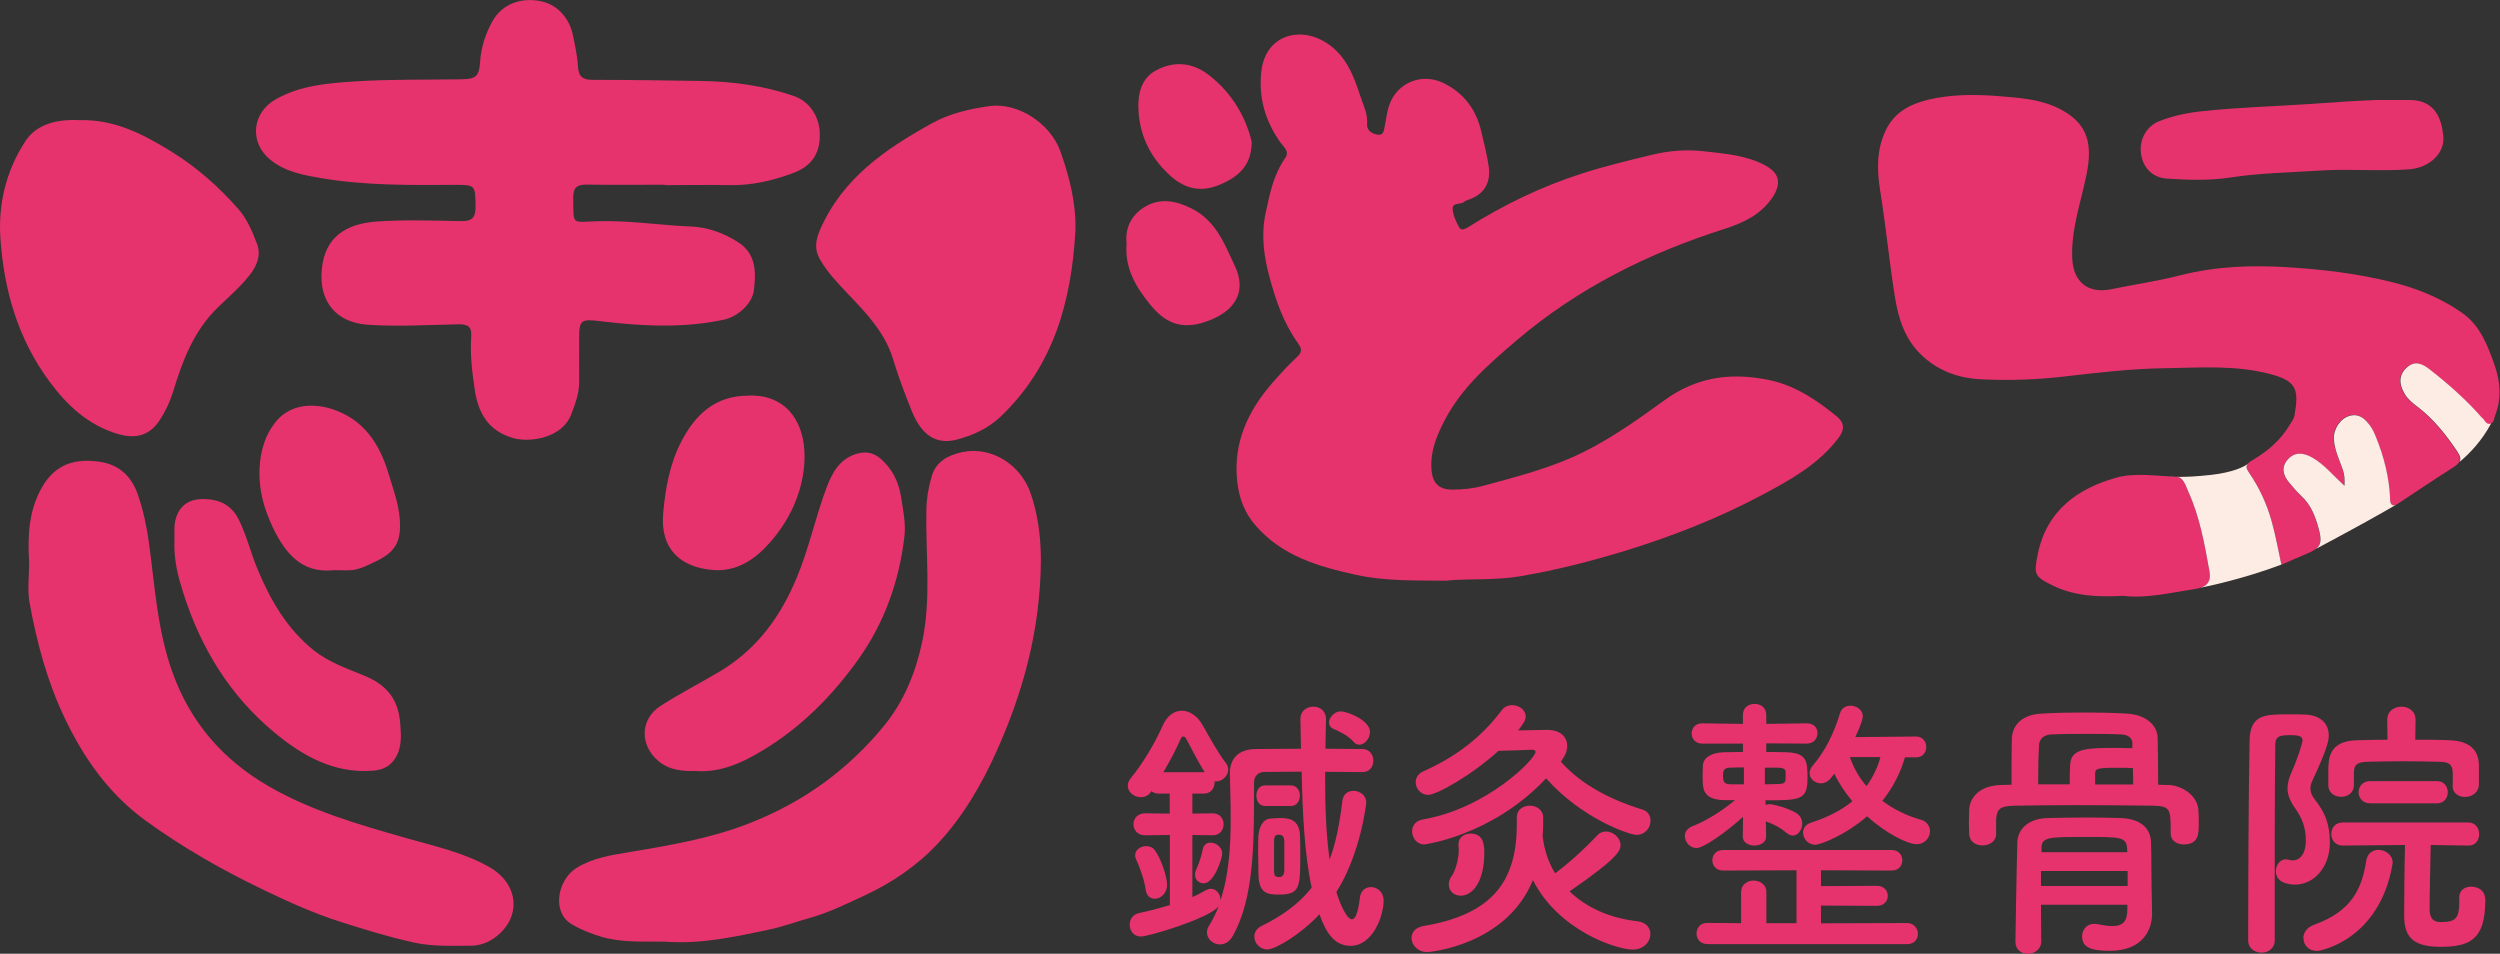 <?xml version="1.0" encoding="UTF-8"?><svg id="_レイヤー_2" xmlns="http://www.w3.org/2000/svg" viewBox="0 0 180 68.67"><rect x="0" y="0" width="180" height="68.67" fill="#333333" stroke="none"/><defs><style>.cls-1{fill:#e6336e;}.cls-1,.cls-2{stroke-width:0px;}.cls-2{fill:#fcece3;}</style></defs><g id="_レイヤー_1-2"><g id="RsPPcy"><path class="cls-1" d="m104.27,41.81c-2.42-.02-4.54.04-6.62-.42-2.71-.59-5.35-1.35-7.27-3.58-.78-.9-1.17-1.96-1.3-3.14-.3-2.78.76-5.07,2.53-7.1.56-.64,1.14-1.28,1.77-1.86.37-.35.37-.59.09-.98-1.05-1.45-1.63-3.14-2.08-4.83-.39-1.45-.6-2.97-.27-4.53.3-1.41.57-2.79,1.42-4,.33-.47-.12-.79-.34-1.1-1.1-1.55-1.6-3.23-1.38-5.15.29-2.56,2.74-3.29,4.69-2.03,1.41.91,1.95,2.35,2.43,3.82.21.65.55,1.27.49,2.01-.04.46.33.7.73.77.5.09.48-.35.55-.66.11-.49.15-1,.32-1.47.55-1.6,2.33-2.34,3.88-1.59,1.49.72,2.38,1.92,2.75,3.53.19.84.42,1.67.53,2.52.15,1.12-.3,1.92-1.37,2.33-.13.05-.28.08-.38.17-.26.23-.87.04-.85.51.02.44.23.91.45,1.31.15.28.4.19.69,0,2.58-1.62,5.3-2.93,8.21-3.86,1.65-.53,3.33-.93,5.02-1.34,1.28-.31,2.54-.39,3.8-.24,1.47.17,2.98.28,4.32,1,1.05.56,1.2,1.31.54,2.31-.84,1.25-2.11,1.84-3.46,2.27-5.49,1.75-10.56,4.27-14.97,8.03-1.98,1.69-3.94,3.38-5.17,5.74-.56,1.08-1.03,2.19-.96,3.46.05,1.03.49,1.55,1.53,1.54.75,0,1.51-.08,2.23-.28,2.12-.58,4.25-1.12,6.28-2,2.45-1.07,4.61-2.61,6.75-4.16,2.24-1.63,4.66-2.01,7.37-1.48,1.97.38,3.49,1.41,4.98,2.61.61.49.64.98.16,1.61-1.44,1.88-3.44,3-5.46,4.07-3.14,1.67-6.43,2.97-9.84,4.02-2.51.77-5.02,1.41-7.61,1.85-1.84.31-3.66.16-5.18.3Z"/><path class="cls-1" d="m47.86,13.3c-1.87,0-3.73.02-5.6-.01-.71-.01-1,.21-.99.95.04,1.99-.17,1.75,1.68,1.69,2.29-.08,4.54.29,6.82.38,1.19.05,2.39.48,3.42,1.16,1.25.83,1.25,2.13,1.09,3.42-.11.96-1.14,1.91-2.17,2.13-2.97.63-5.96.46-8.94.1-1.31-.16-1.48-.08-1.47,1.21,0,1.03-.01,2.06,0,3.09.02.86-.28,1.65-.57,2.41-.64,1.7-2.95,2.05-4.15,1.72-1.81-.51-2.55-1.79-2.8-3.51-.19-1.27-.34-2.54-.25-3.82.05-.73-.27-.88-.93-.87-2.17.04-4.34.18-6.51.03-2.65-.19-3.67-2.12-3.26-4.43.39-2.18,2.07-2.87,3.91-3,2-.14,4.01-.07,6.01-.03.78.02,1.1-.2,1.09-1.02-.02-1.59.02-1.6-1.61-1.59-3.15.02-6.3.05-9.41-.47-1.32-.22-2.67-.45-3.77-1.35-1.52-1.25-1.31-3.38.42-4.35,1.77-1,3.75-1.15,5.7-1.28,2.53-.16,5.07-.11,7.6-.15,1.1-.01,1.33-.2,1.4-1.28.07-1.04.39-2,.88-2.89.67-1.21,1.97-1.73,3.41-1.47,1.19.21,2.12,1.16,2.39,2.46.15.73.32,1.48.36,2.22.04.75.32,1,1.07,1,2.62,0,5.23.04,7.85.08,2.26.04,4.47.34,6.62,1.08,1.09.37,1.8,1.41,1.87,2.56.11,1.89-.91,2.63-2.02,3.03-1.43.52-2.92.86-4.47.83-1.56-.03-3.12,0-4.68,0,0,0,0,0,0-.01Z"/><path class="cls-1" d="m168.79,34.99c-.85-.78-1.45-1.54-2.31-2.03-.65-.37-1.29-.44-1.8.17-.46.55-.3,1.13.14,1.64.27.31.53.64.83.92.74.66,1.06,1.54,1.3,2.44.28,1.08.09,1.35-.96,1.78-.56.23-1.11.48-1.73.75-.23-1.07-.43-2.13-.72-3.18-.35-1.24-.88-2.39-1.6-3.44-.31-.45-.27-.6.18-.87,1.11-.65,2.08-1.46,2.74-2.58.13-.22.3-.43.34-.66.31-1.79.23-2.46-1.64-2.97-2.51-.69-5.07-.49-7.63-.45-2.46.03-4.89.32-7.32.6-2,.23-3.99.3-5.98.2-1.51-.07-2.95-.54-4.16-1.63-1.32-1.19-1.79-2.74-2.05-4.38-.4-2.55-.65-5.11-1.06-7.66-.23-1.43-.24-2.89.41-4.25.6-1.27,1.69-1.87,3.02-2.2,1.73-.42,3.49-.4,5.22-.26,1.46.12,2.96.22,4.33.93,2.1,1.09,2.3,2.66,1.89,4.7-.4,2-1.12,3.94-1.03,6.04.07,1.68,1.12,2.56,2.77,2.23,1.67-.34,3.37-.59,5.02-1.01,2.54-.65,5.11-.74,7.7-.58,2.49.15,4.98.45,7.4,1.04,1.82.44,3.57,1.13,5.13,2.21,1.34.92,1.88,2.35,2.38,3.77.42,1.19.53,2.42.05,3.65-.09.23-.07.52-.36.61-.32.1-.43-.23-.57-.39-1.15-1.32-2.45-2.47-3.82-3.54-.49-.38-1.02-.65-1.58-.18-.63.53-.66,1.18-.23,1.92.23.4.57.68.92.94,1.18.89,2.07,2.03,2.89,3.24.31.47.31.77-.19,1.09-1.37.87-2.72,1.78-4.07,2.67-.41.27-.56.06-.57-.34-.06-1.57-.44-3.06-1.03-4.51-.1-.26-.22-.51-.37-.73-.36-.51-.8-.96-1.51-.77-.66.18-1.17.93-1.14,1.65.03.79.39,1.5.64,2.22.12.36.15.67.12,1.17Z"/><path class="cls-1" d="m47.89,67.8c-1.52-.03-3.05.09-4.55-.34-.78-.23-1.52-.52-2.2-.93-1.43-.86-1.01-3.2.4-4.06,1.12-.68,2.38-.89,3.61-1.09,2.99-.5,5.96-.99,8.82-2.11,3.88-1.52,7.11-3.86,9.71-7.05,1.4-1.72,2.24-3.78,2.71-5.97.68-3.17.24-6.37.31-9.56.02-.85.16-1.67.4-2.45.31-1.01,1.18-1.48,2.19-1.69,2.12-.44,4.22.93,4.92,2.98.86,2.52.83,5.1.58,7.65-.37,3.76-1.45,7.37-3.01,10.85-1.1,2.46-2.44,4.76-4.27,6.72-1.47,1.57-3.26,2.79-5.23,3.71-1.3.6-2.58,1.24-3.97,1.63-.98.27-1.94.63-2.93.84-2.47.52-4.94,1.07-7.5.87Z"/><path class="cls-1" d="m2.1,40.49c-.12-1.93-.04-3.82,1.01-5.55.97-1.59,2.41-1.94,4.08-1.69,1.41.21,2.31,1.07,2.76,2.43.37,1.1.61,2.21.77,3.37.43,3.13.6,6.3,1.69,9.34,1.3,3.63,3.63,6.31,6.93,8.22,3.08,1.78,6.47,2.75,9.86,3.72,2.05.59,4.16,1.03,6.05,2.11,2.1,1.2,2.33,3.59.43,5.03-.51.39-1.14.62-1.75.62-1.38,0-2.74.08-4.14-.23-1.79-.39-3.52-.93-5.25-1.48-1.93-.61-3.76-1.44-5.57-2.31-2.98-1.43-5.84-3.06-8.52-5.01-2.65-1.94-4.46-4.53-5.84-7.46-1.23-2.61-1.97-5.38-2.48-8.2-.17-.94-.03-1.94-.03-2.91Z"/><path class="cls-1" d="m77.43,16.63c-.29,5.06-1.56,9.72-5.39,13.37-.91.86-2.02,1.36-3.19,1.66-1.45.37-2.51-.34-3.2-2.06-.49-1.22-.96-2.45-1.34-3.71-.58-1.93-1.91-3.32-3.25-4.72-.74-.78-1.48-1.55-2.02-2.49-.41-.71-.33-1.37,0-2.13,1.61-3.71,4.72-5.83,8.07-7.68,1.26-.7,2.7-1.03,4.12-1.23,2.05-.29,4.39,1.24,5.11,3.24.66,1.85,1.15,3.75,1.09,5.75Z"/><path class="cls-1" d="m5.75,8.65c2.55-.06,4.63,1.05,6.66,2.31,1.79,1.11,3.35,2.5,4.74,4.08.65.73,1.02,1.64,1.36,2.53.3.79,0,1.56-.54,2.24-.67.85-1.48,1.55-2.25,2.29-1.76,1.69-2.58,3.86-3.26,6.11-.22.72-.54,1.39-.94,2.01-.72,1.12-1.71,1.41-3.02,1.03-2.15-.63-3.68-2.07-4.96-3.81C1.29,24.39.28,20.87.03,17.16c-.17-2.46.41-4.86,1.78-6.97.61-.94,1.75-1.65,3.94-1.54Z"/><path class="cls-1" d="m50.23,55.51c-1.07.03-2.02-.04-2.83-.72-1.35-1.14-1.32-3.01.15-3.96,1.39-.89,2.86-1.65,4.28-2.49,2.67-1.59,4.38-3.95,5.55-6.78.87-2.09,1.33-4.31,2.12-6.42.4-1.05.89-2.02,2.06-2.43.69-.24,1.31-.16,1.86.33.81.72,1.27,1.6,1.45,2.71.15.96.36,1.91.25,2.88-.38,3.2-1.42,6.16-3.29,8.8-1.88,2.65-4.15,4.94-6.95,6.62-1.44.87-2.98,1.56-4.65,1.47Z"/><path class="cls-1" d="m12.56,38.84c.03-.32-.08-.94.11-1.54.3-.95.98-1.36,1.93-1.37,1.13,0,2.04.39,2.58,1.46.58,1.16.87,2.42,1.37,3.61.93,2.23,2.12,4.29,4.05,5.83,1.07.85,2.36,1.3,3.61,1.81,1.56.63,2.45,1.63,2.6,3.38.08.96.15,1.85-.41,2.66-.37.53-.9.76-1.56.81-2.79.21-5.03-1.05-7.06-2.73-3.23-2.67-5.33-6.11-6.59-10.09-.37-1.17-.69-2.32-.63-3.83Z"/><path class="cls-1" d="m170.92,7.2c.86,0,1.72,0,2.58,0,1.82.01,2.29,1.32,2.42,2.59.13,1.26-1.03,2.29-2.44,2.4-2.14.16-4.29-.05-6.42.09-2.16.14-4.32.17-6.47.5-1.51.23-3.06.18-4.58.08-1.04-.07-1.73-.8-1.86-1.81-.13-1.03.4-1.96,1.33-2.33,1.01-.4,2.07-.61,3.15-.72,2.54-.27,5.1-.34,7.65-.51,1.54-.1,3.09-.23,4.64-.28Z"/><path class="cls-1" d="m53.96,28.48c2.8-.07,4.19,2.14,3.94,5.03-.18,2.09-1.08,3.98-2.48,5.57-1.07,1.21-2.39,2.1-4.1,1.96-2.28-.19-3.81-1.47-3.57-4.1.16-1.77.47-3.52,1.28-5.1,1-1.96,2.46-3.39,4.93-3.35Z"/><path class="cls-1" d="m24.04,41.05c-2.33.27-3.61-1.25-4.58-3.48-.61-1.39-.91-2.84-.73-4.37.12-1,.43-1.93,1.05-2.74,1-1.32,2.62-1.47,4.05-1.03,2.29.7,3.49,2.47,4.14,4.66.33,1.1.74,2.17.82,3.36.12,1.93-.61,2.48-2.24,3.21-.38.17-.81.36-1.25.39-.41.03-.83,0-1.25,0Z"/><path class="cls-1" d="m152.85,42.9c-1.84.1-3.51.02-5.09-.76-1.31-.65-1.33-.81-1.04-2.24.64-3.15,2.87-4.73,5.66-5.51,1.34-.37,2.87-.12,4.32-.06.51.02.67.65.85,1.05.83,1.82,1.18,3.79,1.53,5.75.16.85-.27,1.16-1,1.27-1.78.27-3.54.71-5.23.5Z"/><path class="cls-1" d="m81.12,17.62c-.14-1.12.28-2.1,1.28-2.71,1.12-.69,2.28-.46,3.41.11,1.74.87,2.37,2.57,3.11,4.15.8,1.7.13,3.08-1.7,3.84-1.86.77-3.17.47-4.44-1.12-.98-1.22-1.79-2.54-1.67-4.27Z"/><path class="cls-1" d="m90.12,10.21c0,1.61-.84,2.48-2.3,3.09-1.46.61-2.63.25-3.7-.78-1.32-1.25-2.06-2.79-2.15-4.59-.06-1.12.17-2.27,1.26-2.86,1.29-.7,2.62-.58,3.79.32,1.72,1.32,2.7,3.11,3.1,4.81Z"/></g><path class="cls-1" d="m84.22,60.12l-1.79.02c-.54,0-.82-.4-.82-.8,0-.38.28-.78.82-.78l1.79.02v-1.44h-.76c-.24,0-.42-.06-.56-.18l-.04.06c-.18.28-.46.38-.72.38-.48,0-.94-.36-.94-.82,0-.18.06-.36.22-.56.8-.96,1.71-2.45,2.29-3.77.32-.72.84-1.08,1.38-1.08s1.12.36,1.51,1.06c.42.74,1.1,1.99,1.65,2.69.12.16.18.32.18.48,0,.46-.42.86-.86.86h-.12v.08c0,.4-.26.8-.78.8h-.82v1.44l1.47-.02c.52,0,.78.4.78.78,0,.4-.26.8-.78.8l-1.47-.02v4.47c.34-.14.66-.32.98-.5.12-.06.24-.1.34-.1.4,0,.7.38.7.78v.06c.62-1.83.74-3.95.74-5.9,0-1.18-.04-2.27-.06-3.21v-.06c0-.98.56-1.71,1.85-1.73,1.08,0,2.15-.02,3.27-.02-.02-.72-.02-1.44-.04-2.13v-.02c0-.58.46-.88.94-.88.44,0,.9.28.9.9v.02c-.02.7-.02,1.39-.04,2.11.84,0,1.71.02,2.65.02.54,0,.8.42.8.84s-.26.82-.78.82c-.98,0-1.85-.02-2.69-.02v.64c0,2.01.08,3.97.32,5.68.46-1.2.74-2.69.92-4.23.06-.5.42-.72.8-.72.44,0,.92.3.92.86,0,.04-.4,3.67-2.15,6.42.14.5.68,1.97,1.12,1.97.24,0,.44-.44.58-1.6.06-.48.42-.72.78-.72.46,0,.92.34.92.98,0,1.1-.78,3.25-2.39,3.25-1.28,0-1.83-1.18-2.23-2.27-1.4,1.5-3.21,2.53-3.75,2.53s-.94-.46-.94-.92c0-.3.16-.6.54-.78,1.51-.74,2.69-1.61,3.59-2.75-.52-2.43-.66-5.4-.72-8.35-.94,0-1.81.02-2.67.02-.46,0-.76.3-.76.76v.42c0,4.05,0,7.95-1.55,10.66-.22.4-.58.58-.9.58-.48,0-.94-.38-.94-.86,0-.16.04-.32.16-.5.26-.42.5-.9.68-1.38-.68.86-5.02,2.17-5.6,2.17-.52,0-.8-.42-.8-.84,0-.38.2-.74.64-.84.84-.18,1.57-.38,2.25-.58v-5.06Zm-1.73,3.95c-.1-.78-.48-1.75-.68-2.17-.06-.12-.08-.22-.08-.32,0-.4.4-.66.8-.66.24,0,.48.1.62.3.44.6.88,1.89.88,2.49s-.46,1-.88,1c-.32,0-.6-.2-.66-.64Zm4.25-8.47c-.52-.8-1.06-1.93-1.36-2.45-.04-.08-.12-.12-.18-.12s-.12.02-.16.1c-.36.84-.82,1.69-1.28,2.47h2.97Zm-.7,7.39c0-.14.04-.3.12-.46.18-.36.34-.92.44-1.38.06-.34.3-.48.56-.48.4,0,.84.34.84.78,0,.32-.56,2.15-1.34,2.15-.32,0-.62-.24-.62-.62Zm5.04-4.96c-.42,0-.62-.36-.62-.74s.2-.74.62-.74h1.87c.42,0,.64.36.64.74,0,.36-.22.74-.64.74h-1.87Zm-.5,3.57c0-.48.02-.94.02-1.32.02-.68.32-1.3.84-1.34.24-.02.46-.04.68-.04.62,0,1.44.04,1.48,1.28.02.4.02.92.02,1.42,0,2.31-.04,2.81-1.53,2.81-.82,0-1.44-.08-1.48-1.39,0-.46-.02-.94-.02-1.42Zm1.89-1c0-.48-.26-.5-.38-.5-.26,0-.36.08-.36.5v2.09c0,.36.08.46.38.46s.36-.3.36-.48v-2.07Zm5-7.18c-.46-.5-.98-.72-1.46-.94-.22-.1-.32-.26-.32-.46,0-.36.4-.8.82-.8.54,0,2.13.66,2.13,1.48,0,.46-.38.92-.76.92-.14,0-.3-.06-.42-.2Z"/><path class="cls-1" d="m102.77,68.55c-.7,0-1.14-.52-1.14-1.02,0-.38.26-.76.88-.86,4.82-.82,6.7-3.09,6.7-7.32v-.5c0-.56.46-.84.94-.84s.96.3.96.86c0,.46,0,.9-.04,1.34.12,1,.42,1.89.9,2.67,1.06-.8,2.09-1.73,3.03-2.73.18-.2.4-.28.64-.28.52,0,1.04.46,1.04.98,0,.44-.3,1-3.67,3.33,1.22,1.18,2.91,1.93,4.88,2.15.64.08.94.48.94.92,0,.54-.46,1.12-1.28,1.12-1.14,0-5.32-1.34-7.18-5-1.93,4.72-7.49,5.18-7.59,5.18Zm9.61-13.71c1.16,1.3,2.95,2.55,5.88,3.45.4.12.58.46.58.8,0,.5-.38,1.02-1.02,1.02-.52,0-3.97-1.2-6.5-4.07-3.89,4.15-8.77,4.76-8.77,4.76-.54,0-.88-.48-.88-.94,0-.4.24-.76.78-.86,4.64-.8,8.11-4.37,8.11-4.86,0-.12-.14-.16-.26-.16-.38.02-1.54.06-2.41.08-1.95,1.77-4.45,3.17-5.06,3.17-.54,0-.9-.46-.9-.9,0-.32.16-.62.56-.8,2.21-.98,4.13-2.37,5.64-4.4.18-.24.46-.36.74-.36.5,0,.98.34.98.82,0,.26-.12.44-.54,1,.88-.02,1.83-.04,2.07-.04.98,0,1.46.52,1.46,1.16,0,.34-.14.7-.4,1.04l-.06.1Zm-8.07,8.87c0-.2.06-.44.24-.68.26-.38.48-1.2.48-1.83,0-.1,0-.2-.02-.28v-.12c0-.52.42-.78.86-.78.86,0,1,.64,1,1.38,0,2.13-.88,3.09-1.69,3.09-.46,0-.86-.3-.86-.78Z"/><path class="cls-1" d="m127.16,60.24c0,.42-.42.64-.84.64s-.84-.22-.84-.64v-.02l.02-1.41c-1.32,1.2-2.87,2.25-3.35,2.25s-.84-.44-.84-.86c0-.28.16-.56.52-.7.98-.38,2.09-1.06,3.09-1.89h-.76c-1.57-.04-1.57-.8-1.57-1.71,0-.26,0-.52.02-.8.04-.56.62-.92,1.54-.94.38,0,.86-.02,1.34-.02v-.6h-2.93c-.5,0-.76-.36-.76-.72,0-.38.26-.74.74-.74h.02l2.93.04v-.66c0-.52.42-.78.84-.78s.84.26.84.78v.66l2.91-.04h.02c.52,0,.76.34.76.7,0,.38-.26.76-.78.76l-2.91-.02v.62c.5,0,.98.02,1.38.02,1.53.04,1.59.58,1.59,1.89,0,1.57-.56,1.57-3.03,1.57l.02.34c.08-.04.18-.06.28-.06.22,0,1.24.24,1.89.62.32.18.46.48.46.78,0,.44-.3.86-.68.86-.14,0-.3-.06-.46-.2-.42-.36-.86-.6-1.48-.82l.02,1.08v.02Zm-4.25,7.73c-.5,0-.76-.38-.76-.76s.26-.76.76-.76l2.45.02v-2.25c0-.54.46-.82.9-.82s.92.28.92.82v2.25h2.17v-3.81l-5.28.02c-.52,0-.78-.36-.78-.74s.26-.74.78-.74h12.12c.52,0,.78.38.78.74,0,.38-.26.74-.78.74l-5.08-.02v1.14l4.03-.02c.52,0,.78.36.78.72s-.26.72-.78.72l-4.03-.02v1.28l6.2-.02c.5,0,.78.4.78.78s-.26.74-.78.74h-14.39Zm2.65-12.72c-.38,0-.7.02-.94.02-.52,0-.56.22-.56.58,0,.46.08.62.58.62h.92v-1.22Zm1.51.02v1.2c.38,0,.7-.02.94-.02.56-.02.56-.08.56-.72,0-.28,0-.44-.56-.46h-.94Zm10.09-.76c-.28.98-.78,2.09-1.63,3.15.84.64,1.79,1.08,2.77,1.36.44.12.66.48.66.82,0,.46-.36.94-.96.94-.64,0-2.17-.74-3.57-2.01-1.47,1.3-3.31,2.05-3.75,2.05-.5,0-.86-.44-.86-.88,0-.3.18-.58.6-.72,1.26-.4,2.23-.94,2.95-1.53-.52-.62-.98-1.3-1.3-1.99-.1.12-.18.24-.26.34-.2.24-.46.36-.7.36-.42,0-.82-.32-.82-.72,0-.2.08-.4.26-.6.82-.94,1.5-2.27,1.93-3.73.12-.38.44-.54.76-.54.42,0,.88.3.88.76,0,.16-.1.58-.54,1.5l4.37-.04c.5,0,.74.38.74.76,0,.36-.24.74-.72.74h-.82Zm-3.97,0c.28.8.68,1.5,1.2,2.09.5-.7.82-1.41,1-2.09h-2.19Z"/><path class="cls-1" d="m156.08,56.51c1.08.04,2.17.8,2.21,1.87.02.28.02.62.02.94,0,.68,0,1.48-1.08,1.48-.48,0-.94-.26-.94-.78v-.04c0-1.75-.02-1.93-1.26-1.97-1.59-.02-3.63-.04-5.6-.04-1.61,0-3.17.02-4.39.04-1.1.02-1.26.28-1.32.98v1.06c0,.54-.5.82-.98.82s-.94-.26-.96-.84c0-.24-.02-.52-.02-.82s.02-.6.02-.9c.04-.9.76-1.75,2.29-1.79l.76-.02c0-1.1,0-2.31.02-3.27.02-1.04.76-1.79,2.15-1.85,1.02-.06,2.03-.08,3.07-.08s2.05.02,3.05.08c1.28.06,2.21.76,2.23,1.75.02,1.14.04,2.27.04,3.37l.66.02Zm-2.91,8.63h-6.22c0,.96.02,1.87.02,2.63,0,.58-.48.9-.96.9s-.9-.28-.9-.88c0-.06.1-6.14.14-7.18.04-.84.7-1.67,2.17-1.71.9-.02,1.87-.04,2.87-.04.82,0,1.63.02,2.41.04,1.51.06,2.13.8,2.17,1.69.04.92.02,2.29.04,3.09l.04,2.07v.04c0,1.16-.68,2.67-3.05,2.67-1.4,0-1.99-.28-1.99-1.04,0-.46.32-.9.86-.9.08,0,.16,0,.24.02.42.08.78.14,1.06.14.82,0,1.1-.38,1.1-1.22v-.34Zm.36-11.66c0-.3-.28-.58-.78-.6-.78-.04-1.63-.04-2.49-.04s-1.73,0-2.57.04c-.58.02-.86.38-.88.76-.04.62-.06,1.41-.06,2.25v.58h2.27c0-.48,0-1.04.04-1.5.1-1.12,1.32-1.12,3.37-1.12.42,0,.8.02,1.1.02v-.4Zm-.34,9.23h-6.24v1.08h6.24v-1.08Zm-.04-1.65c-.06-.8-.5-.8-2.95-.8-2.69,0-3.21,0-3.21.8v.3h6.18l-.02-.3Zm.44-4.58c0-.4-.02-.8-.02-1.18-.34-.02-.84-.02-1.28-.02-1.32,0-1.44.08-1.44.42v.78h2.73Z"/><path class="cls-1" d="m162.85,68.59c-.5,0-.98-.3-.98-.88,0-3.63.02-10.19.1-14.39.04-1.89,1.1-1.89,2.89-1.89.38,0,.76,0,1.1.02,1.14.04,1.71.66,1.71,1.51,0,.38-.12.98-1.18,3.25-.1.2-.14.38-.14.56,0,.26.1.52.32.8.7.88,1.08,1.73,1.08,3.09,0,1.73-1.1,3.03-2.51,3.03-.34,0-1.38-.08-1.38-.96,0-.44.3-.86.72-.86.08,0,.14.02.22.04.1.02.18.04.28.04.44,0,.94-.38.94-1.44,0-.92-.28-1.63-.78-2.33-.38-.54-.54-.98-.54-1.42,0-.36.1-.72.28-1.14.44-.96.8-2.15.8-2.29,0-.24-.1-.4-.82-.4s-1.14.02-1.14.7c-.02,1.85-.04,4.21-.04,6.68v7.4c0,.58-.48.88-.94.88Zm2.99-1.04c0-.38.24-.78.76-.96,2.67-.96,3.45-2.53,3.77-4.62.08-.54.48-.78.88-.78.5,0,1.02.36,1.02.92,0,.04,0,.1-.02.16-.94,5.38-5.16,6.2-5.42,6.2-.62,0-.98-.44-.98-.92Zm10.76-11v-.82c0-.72-.28-.86-.92-.88-.8-.02-1.75-.04-2.67-.04s-1.85.02-2.57.04c-.74.02-.96.22-.96.82v.86c0,.56-.46.84-.92.84s-.92-.28-.92-.84v-1c0-.92.04-2.17,2.03-2.23.7-.02,1.46-.04,2.23-.04l-.02-1.42v-.02c0-.62.5-.94,1.02-.94s1.02.32,1.02.94v.02l-.02,1.42c.88,0,1.75,0,2.53.04,1.3.06,2.05.64,2.05,1.83v1.39c-.04.56-.52.86-1,.86s-.9-.28-.9-.82v-.02Zm.46,8.09c0-.56.42-.8.86-.8.32,0,1.02.14,1.02.96,0,2.83-1.08,3.37-3.23,3.37s-2.61-.86-2.61-2.29c0-.68.02-3.73.06-5.04l-4.49.04c-.54,0-.82-.42-.82-.84s.28-.82.82-.82h9.05c.52,0,.78.42.78.84s-.26.82-.76.82h-.02l-2.71-.04c-.02,1.2-.08,3.53-.08,4.51,0,.54.08,1.04.8,1.04,1.12,0,1.34-.3,1.34-1.51v-.22Zm-6.4-6.8c-.56,0-.84-.4-.84-.8s.28-.8.84-.8h4.8c.52,0,.78.4.78.8s-.26.8-.78.8h-4.8Z"/><path class="cls-2" d="m172.09,35.95c-.06-1.57-.44-3.06-1.03-4.51-.1-.26-.22-.51-.37-.73-.36-.51-.8-.96-1.51-.77-.66.18-1.17.93-1.14,1.65.03.79.39,1.5.64,2.22.12.36.15.67.12,1.17-.85-.78-1.45-1.54-2.31-2.03-.65-.37-1.29-.44-1.8.17-.46.55-.3,1.13.14,1.64.27.31.53.64.83.92.74.66,1.06,1.54,1.3,2.44.19.74.17,1.1-.21,1.4,2.52-1.34,4.71-2.55,5.75-3.17-.29.12-.41-.08-.42-.42Z"/><path class="cls-2" d="m161.95,34.06c-.22-.32-.26-.48-.11-.65-.31.21-1.06.6-2.63.78-2.2.25-3.04.1-3.04.1h0c.18.02.35.03.53.04.51.02.67.65.85,1.05.83,1.82,1.18,3.79,1.53,5.75.13.7-.14,1.03-.65,1.19.03,0,.06-.01.09-.02.32-.06,3.06-.63,5.74-1.65-.23-1.06-.42-2.12-.71-3.15-.35-1.24-.88-2.39-1.6-3.44Z"/><path class="cls-2" d="m178.75,30.13c-1.15-1.32-2.45-2.47-3.82-3.54-.49-.38-1.02-.65-1.58-.18-.63.53-.66,1.18-.23,1.92.23.4.57.68.92.94,1.18.89,2.07,2.03,2.89,3.24.2.3.27.54.16.75.77-.65,1.63-1.56,2.26-2.76,0,0-.01,0-.02,0-.32.1-.43-.23-.57-.39Z"/></g></svg>